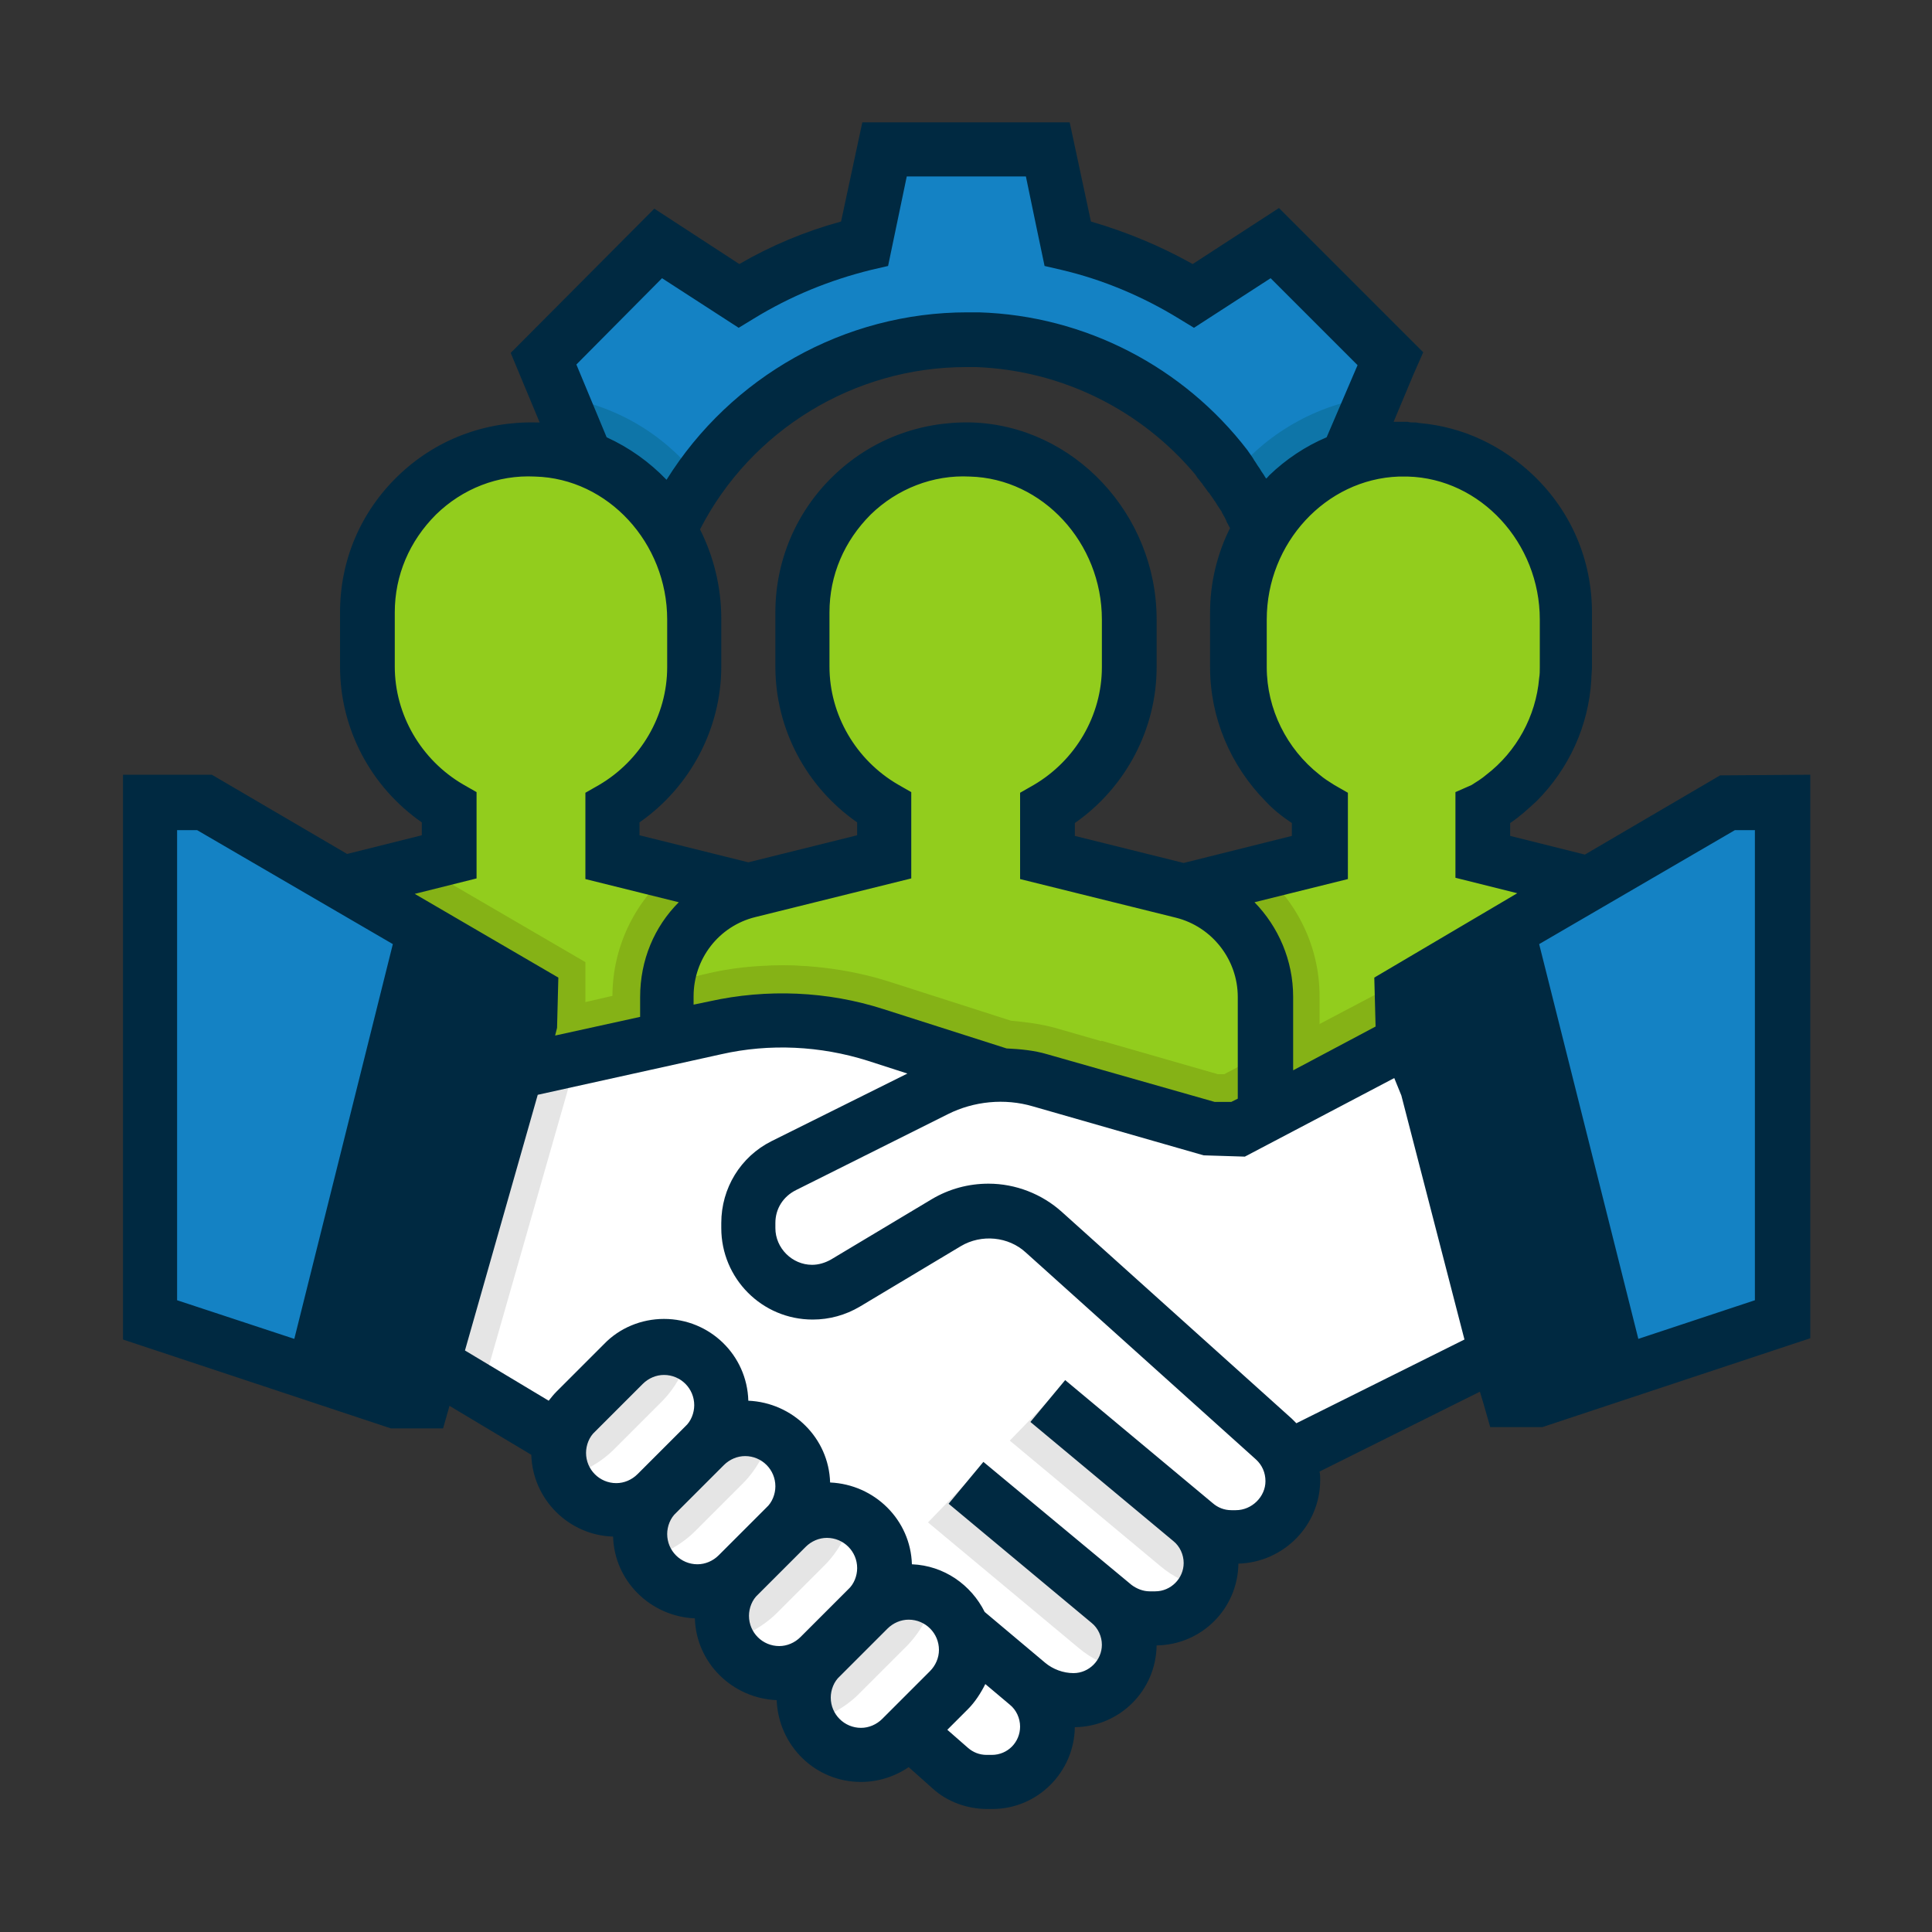 <svg xmlns="http://www.w3.org/2000/svg" xmlns:xlink="http://www.w3.org/1999/xlink" id="Camada_1" x="0px" y="0px" viewBox="0 0 300 300" style="enable-background:new 0 0 300 300;" xml:space="preserve">
<rect x="0" y="0" width="300" height="300" fill="#333333" stroke="none"/>
<style type="text/css">
	.azul{fill:#1482C4;}
	.azulsombra{fill:#0E75A8;}
	.verde{fill:#92CD1D;}
	.verdesombra{fill:#85B216;}
	.branco{fill:#FFFFFF;}
	.cinzasombra{fill:#E5E5E5;}
	.azulescuro{fill:#002941;}
</style>
<path class="azul" d="M215.7,55.8l-17.9-17.9L185.3,46c-6-3.7-12.5-6.4-19.5-8.1l-3.1-14.6h-25.3l-3.1,14.6c-7,1.7-13.6,4.4-19.5,8.1  l-12.5-8.1l-18,17.9l6.5,15.5l0.6,32.3h7.9c0-28,22.7-50.7,50.7-50.7s50.7,22.7,50.7,50.7h8.4V71.3L215.7,55.8z"></path>
<path class="azulsombra" d="M86.7,61.6l4,9.6l0.1,32.3h8.4c0-10.9,3.5-20.9,9.3-29.2C103.3,67.5,95.5,62.8,86.7,61.6L86.7,61.6z"></path>
<path class="azulsombra" d="M213.2,61.6c-8.9,1.2-16.7,5.8-22,12.5c5.9,8.3,9.5,18.5,9.5,29.5h8.4V71.3L213.2,61.6z"></path>
<path class="verde" d="M264,175.3v-20.6c0-7.8-5.3-14.5-12.8-16.4l-21-5.2v-7.6c7.6-4.4,12.7-12.6,12.7-21.9v-7.4  c0-13.9-10.7-26-24.6-26.4c-14.4-0.4-26.1,11.1-26.1,25.3v8.4c0,9.4,5.1,17.5,12.7,21.9v7.6l-21,5.3c-7.5,1.9-12.8,8.6-12.8,16.4  v20.6L264,175.3L264,175.3z"></path>
<path class="verdesombra" d="M204.9,154.7c0-7.7-3.5-14.7-9.1-19.4l-11.9,3c-7.5,1.9-12.8,8.6-12.8,16.4v20.6h33.8V154.7z"></path>
<path class="verde" d="M128.9,175.3v-20.6c0-7.8-5.3-14.5-12.8-16.4l-21-5.2v-7.6c7.6-4.4,12.7-12.6,12.7-21.9v-7.4  c0-13.9-10.7-26-24.6-26.4c-14.4-0.4-26.1,11.1-26.1,25.3v8.4c0,9.4,5.1,17.5,12.7,21.9v7.6l-21,5.3C41.2,140.2,36,147,36,154.7  v20.6H128.9z"></path>
<path class="verdesombra" d="M128.9,154.7c0-7.8-5.3-14.5-12.8-16.4l-11.9-3c-5.6,4.7-9.1,11.7-9.1,19.4v20.6h33.8V154.7z"></path>
<path class="verde" d="M196.5,175.3v-20.6c0-7.8-5.3-14.5-12.8-16.4l-21-5.2v-7.6c7.6-4.4,12.7-12.6,12.7-21.9v-7.4  c0-13.9-10.7-26-24.6-26.4c-14.4-0.4-26.1,11.1-26.1,25.3v8.4c0,9.4,5.1,17.5,12.7,21.9v7.6l-21,5.3c-7.5,1.9-12.8,8.6-12.8,16.4  v20.6L196.5,175.3L196.5,175.3z"></path>
<path class="verdesombra" d="M264,154.7c0-7.8-5.3-14.5-12.8-16.4l-4.7-1.2l-56.4,29.7h-1l-18.1-5.2v13.6h93V154.7z"></path>
<path class="verdesombra" d="M196.5,163.6l-6.3,3.3h-1l-25.4-7.3c-2.2-0.6-4.5-0.9-6.8-1.1l-18.4-5.9c-5.5-1.8-11.3-2.7-17.1-2.7  c-4.1,0-8.2,0.4-12.2,1.4l-5.5,1.3c-0.1,0.7-0.2,1.4-0.2,2.1v20.6h92.9L196.5,163.6L196.5,163.6z"></path>
<path class="verdesombra" d="M109.2,151.4l-18.3,4.2v-6.2L65,134.3l-16.3,4.1C41.2,140.2,36,147,36,154.7v20.6h92.9v-20.6  c0-1.5-0.2-2.9-0.6-4.3c-2.3-0.3-4.5-0.5-6.8-0.5C117.4,150,113.3,150.4,109.2,151.4L109.2,151.4z"></path>
<path class="branco" d="M197.8,223.4l-35.7-32.1l-6.8-24.4l-19.3-6.2c-4.7-1.5-9.6-2.3-14.5-2.3c-3.5,0-6.9,0.4-10.3,1.1L61.4,171  l-4.2,33.8L87,223.5l54.2,45.2l6.5,5.8c1.6,1.4,3.6,2.2,5.7,2.2h0.8c4.8,0,8.6-3.9,8.6-8.6c0-2.6-1.1-5-3.1-6.6  c2,1.7,4.5,2.6,7.1,2.6c4.8,0,8.6-3.9,8.6-8.6c0-2.6-1.1-5-3.1-6.6l-16.2-13.5l16.9,14.1c1.6,1.3,3.5,2,5.5,2h0.9  c4.8,0,8.6-3.9,8.6-8.6c0-2.6-1.1-5-3.1-6.6l0.7,0.6c1.6,1.3,3.6,2,5.6,2h0.7c4.8,0,8.8-3.9,8.8-8.8  C200.7,227.4,199.6,225.1,197.8,223.4L197.8,223.4z"></path>
<path class="branco" d="M197.8,223.4l-35.7-32.1c-2.3-2.1-5.4-3.3-8.6-3.3c-2.3,0-4.6,0.6-6.6,1.8l-15.7,9.4c-1.5,0.9-3.3,1.4-5.1,1.4  c-5.5,0-9.9-4.4-9.9-9.9v-0.8c0-3.8,2.1-7.2,5.5-8.9l23.6-11.8c3.1-1.6,6.6-2.4,10-2.4c2.1,0,4.2,0.3,6.2,0.9l26.5,7.6h4.2  l27.1-15.1l14.8,49.4L200.7,226L197.8,223.4z"></path>
<path class="cinzasombra" d="M150,230.3l-5.9,6.1l23.4,19.5c2,1.7,4.4,2.8,6.9,3.4c0.6-1.2,0.9-2.5,0.9-3.9c0-2.6-1.1-5-3.1-6.6L150,230.3z"></path>
<path class="branco" d="M124.7,263.5c0,4.9,4,9,9,9c2.4,0,4.7-0.9,6.3-2.6l7.4-7.4c1.7-1.7,2.6-4,2.6-6.3c0-4.9-4-9-9-9  c-2.4,0-4.7,0.9-6.3,2.6l-7.4,7.4C125.6,258.9,124.7,261.2,124.7,263.5L124.7,263.5z"></path>
<path class="branco" d="M112,250.9c0,4.9,4,9,9,9c2.4,0,4.7-0.9,6.3-2.6l7.4-7.4c1.7-1.7,2.6-4,2.6-6.3c0-4.9-4-9-9-9  c-2.4,0-4.7,0.9-6.3,2.6l-7.4,7.4C112.9,246.2,112,248.5,112,250.9L112,250.9z"></path>
<path class="branco" d="M99.3,238.2c0,4.9,4,9,9,9c2.4,0,4.7-0.9,6.3-2.6l7.4-7.4c1.7-1.7,2.6-4,2.6-6.3c0-4.9-4-9-9-9  c-2.4,0-4.7,0.9-6.3,2.6l-7.4,7.4C100.3,233.5,99.3,235.8,99.3,238.2L99.3,238.2z"></path>
<path class="branco" d="M86.6,225.5c0,4.9,4,9,9,9c2.4,0,4.7-0.9,6.3-2.6l7.4-7.4c1.7-1.7,2.6-4,2.6-6.3c0-4.9-4-9-9-9  c-2.4,0-4.7,0.9-6.3,2.6l-7.4,7.4C87.6,220.9,86.6,223.1,86.6,225.5L86.6,225.5z"></path>
<path class="cinzasombra" d="M89.5,164.6l-28.1,6.5l-4.2,33.8L74.8,216L89.5,164.6z"></path>
<path class="azulescuro" d="M82.4,158.4l-16.9,59.1h-4.2l-38-12.7v-80.3h8.4l50.7,29.6V158.4z"></path>
<path class="azul" d="M65.8,144.5l-34.1-19.9h-8.4v80.3l25.3,8.4l16.9-67.6L65.8,144.5z"></path>
<path class="azulescuro" d="M217.6,154.2l50.7-29.6h8.4v80.3l-38,12.7h-4.2l-16.9-59.1L217.6,154.2L217.6,154.2z"></path>
<path class="azul" d="M234.5,145.8l16.9,67.6l25.3-8.4v-80.3h-8.4l-34.1,19.9L234.5,145.8z"></path>
<path class="cinzasombra" d="M162.7,217.6l-5.9,6.1l23.4,19.5c2,1.7,4.4,2.8,6.9,3.4c0.6-1.2,0.9-2.5,0.9-3.9c0-2.6-1.1-5-3.1-6.6  L162.7,217.6z"></path>
<path class="cinzasombra" d="M115.3,230.4c2.1-2.1,3.6-4.8,4.4-7.6c-1.2-0.6-2.6-1-4-1c-2.4,0-4.7,0.9-6.3,2.6l-7.4,7.4  c-1.7,1.7-2.6,4-2.6,6.3c0,1.4,0.4,2.8,1,4c2.8-0.8,5.5-2.3,7.6-4.4L115.3,230.4z"></path>
<path class="cinzasombra" d="M102.7,217.7c2.1-2.1,3.6-4.8,4.4-7.6c-1.2-0.6-2.6-1-4-1c-2.4,0-4.7,0.9-6.3,2.6l-7.4,7.4  c-1.7,1.7-2.6,4-2.6,6.3c0,1.4,0.4,2.8,1,4c2.8-0.8,5.5-2.3,7.6-4.4L102.7,217.7z"></path>
<path class="cinzasombra" d="M128,243.1c2.1-2.1,3.6-4.8,4.4-7.6c-1.2-0.6-2.6-1-4-1c-2.4,0-4.7,0.9-6.3,2.6l-7.4,7.4  c-1.7,1.7-2.6,4-2.6,6.3c0,1.4,0.4,2.8,1,4c2.8-0.8,5.5-2.3,7.6-4.4L128,243.1z"></path>
<path class="cinzasombra" d="M140.7,255.7c2.1-2.1,3.6-4.8,4.4-7.6c-1.2-0.6-2.6-1-4-1c-2.4,0-4.7,0.9-6.3,2.6l-7.4,7.4  c-1.7,1.7-2.6,4-2.6,6.3c0,1.4,0.4,2.8,1,4c2.8-0.8,5.5-2.3,7.6-4.4L140.7,255.7z"></path>
<path class="azulescuro" d="M267.1,120.4l-21,12.3l-11.6-2.9v-2c1.5-1,2.8-2.2,4.1-3.4c5-5,8.1-11.7,8.5-18.9c0-0.6,0.1-1.3,0.1-1.9v-7.4  l0,0v-1.1c0-8.1-3.2-15.6-9-21.2c-4.9-4.7-11-7.6-17.7-8.2c-0.2,0-0.5-0.1-0.7-0.1c-0.1,0-0.2,0-0.3,0c-0.3,0-0.6,0-0.9-0.1  c-0.1,0-0.2,0-0.2,0c-0.3,0-0.6,0-0.9,0l0,0c-0.2,0-0.4,0-0.6,0c-0.2,0-0.3,0-0.5,0l0,0l3.1-7.4l1.5-3.4l-22.4-22.4L185.2,41  c-5-2.8-10.3-5-15.8-6.6L166.1,19h-32.2l-3.3,15.4c-5.5,1.5-10.8,3.7-15.8,6.6l-13.2-8.6L79.3,54.8l4.5,10.8c-0.2,0-0.3,0-0.5,0  c-8.1-0.2-15.7,2.7-21.5,8.3c-5.8,5.6-9,13.1-9,21.2v8.4c0,9.7,4.8,18.7,12.7,24.2v2l-11.6,2.9l-21-12.3H19.1V208l41.6,13.8h8.1  l1-3.5l12.7,7.6c0.2,6.9,5.8,12.5,12.7,12.7c0.2,6.9,5.8,12.4,12.7,12.7c0.2,6.9,5.8,12.4,12.7,12.7c0.3,7.1,6,12.7,13.1,12.7  c2.6,0,5.2-0.8,7.4-2.3l3.7,3.3c2.3,2.1,5.4,3.2,8.5,3.2h0.8c7,0,12.7-5.7,12.8-12.7c7-0.1,12.6-5.7,12.7-12.7  c7-0.1,12.6-5.7,12.7-12.7c7-0.2,12.7-5.9,12.7-13c0-0.4,0-0.8-0.1-1.3l24.9-12.4l0.6,2l1,3.5h8.1l41.6-13.8v-87.5L267.1,120.4  L267.1,120.4z M213.4,151.8l0.2,7.6l-12.8,6.8v-11.4c0-5.7-2.3-10.9-6-14.7l14.5-3.6V133v-9.9l0,0l0,0l-2.1-1.2  c-0.8-0.5-1.6-1-2.3-1.6c-5.1-4-8.2-10.2-8.2-16.7v-7.4c0-11.9,9.2-21.8,20.5-22.2c0.2,0,0.4,0,0.7,0c0.2,0,0.4,0,0.7,0  c11.3,0.3,20.5,10.3,20.5,22.2v7.4c0,0.6,0,1.1-0.1,1.7c-0.5,5.9-3.5,11.4-8.2,15c-0.7,0.6-1.5,1.1-2.3,1.6L226,123l0,0l0,0v9.9v3.4  l9.6,2.4L213.4,151.8z M139.4,121.8c-6.5-3.8-10.6-10.8-10.6-18.3v-8.4c0-5.8,2.3-11.1,6.4-15.2c4.1-4,9.7-6.2,15.4-5.9  c11.3,0.3,20.5,10.3,20.5,22.2v7.4c0,7.5-4.1,14.5-10.6,18.3l-2.1,1.2v13.4l24.2,6c5.6,1.4,9.6,6.5,9.6,12.3v15.8l-1,0.5h-2.6  l-26-7.4c-2-0.6-4.2-0.8-6.3-0.9l-19.1-6.1c-8.7-2.8-18.1-3.2-27.1-1.2l-2.4,0.5v-1.3c0-5.8,3.9-10.9,9.6-12.3l24.2-6V123  L139.4,121.8z M183.8,134l-16.9-4.2v-2c7.9-5.5,12.7-14.6,12.7-24.2v-7.4c0-16.4-12.9-30.1-28.7-30.6c-8.1-0.2-15.7,2.7-21.5,8.3  c-5.8,5.6-9,13.2-9,21.2v8.4c0,9.7,4.8,18.7,12.7,24.2v2l-16.9,4.2l-16.9-4.2v-2c7.9-5.5,12.7-14.6,12.7-24.2v-7.4  c0-5-1.2-9.7-3.3-13.9C116.6,66.8,132.6,57,150,57c0.5,0,1.1,0,1.6,0c13.3,0.5,25.7,6.7,34.1,16.8c0,0.1,0.1,0.1,0.1,0.2  c0.2,0.3,0.5,0.6,0.7,0.9c0.1,0.1,0.2,0.2,0.3,0.4c0.2,0.3,0.4,0.5,0.6,0.8c0.1,0.2,0.3,0.4,0.4,0.5c0.1,0.2,0.3,0.4,0.4,0.6  c0.2,0.2,0.3,0.5,0.5,0.7c0.1,0.2,0.2,0.3,0.3,0.5c0.2,0.3,0.4,0.6,0.6,0.9c0.1,0.1,0.1,0.2,0.2,0.4c0.2,0.3,0.4,0.7,0.6,1.1  c0,0.1,0.1,0.2,0.1,0.3c0.2,0.3,0.3,0.6,0.5,0.9c-2,4-3.1,8.5-3.1,13.1v1.1v7.4c0,7.9,3.2,15.3,8.6,20.8c1.2,1.3,2.6,2.4,4.1,3.4v2  L183.8,134z M102.8,43.2l11.9,7.7l2.3-1.4c5.7-3.5,11.8-6,18.3-7.6l2.6-0.6l2.9-13.9h18.5l1.6,7.7l1.3,6.2l0,0l0,0l2.6,0.6  c6.4,1.5,12.6,4.1,18.3,7.6l2.3,1.4l11.9-7.7l1.6,1.6l11.9,11.9L206,67.9c-3.3,1.4-6.3,3.4-8.9,5.9c-0.2,0.2-0.3,0.4-0.5,0.5  c-0.1-0.1-0.1-0.2-0.2-0.3c-0.2-0.4-0.5-0.7-0.7-1.1c-0.1-0.1-0.1-0.2-0.2-0.3c-0.3-0.4-0.5-0.8-0.8-1.2c0-0.1-0.1-0.1-0.1-0.2  c-0.3-0.4-0.6-0.9-0.9-1.3l0,0C183.8,57,168.5,49,152,48.5c-0.6,0-1.2,0-1.8,0c-19.1,0-36.7,10-46.7,26c-2.7-2.8-5.8-5-9.3-6.6  l-4.7-11.3L102.8,43.2z M74,136.4V123l-2.1-1.2c-6.5-3.8-10.6-10.8-10.6-18.3v-8.4c0-5.8,2.3-11.1,6.4-15.2c4.1-4,9.6-6.2,15.4-5.9  c11.3,0.3,20.5,10.3,20.5,22.2v7.4c0,7.5-4.1,14.5-10.6,18.3l-2.1,1.2v13.4l14.5,3.6c-3.8,3.8-6,9-6,14.7v3.1l-13.2,2.9l0.3-1.2  l0.2-7.8l-22.3-13L74,136.4z M27.5,201.9v-73h3.1L61,146.6l-15.3,61.3L27.5,201.9z M62.3,213.4H62l-8.3-2.8L68.6,151l9.6,5.6v1.2  L62.3,213.4z M99,228.9c-0.9,0.9-2.1,1.4-3.3,1.4c-2.6,0-4.7-2.1-4.7-4.7c0-1.2,0.5-2.5,1.4-3.3l7.4-7.4c0.9-0.9,2.1-1.4,3.3-1.4  c2.6,0,4.7,2.1,4.7,4.7c0,1.2-0.5,2.5-1.4,3.3L99,228.9z M111.6,241.5c-0.9,0.9-2.1,1.4-3.3,1.4c-2.6,0-4.7-2.1-4.7-4.7  c0-1.2,0.5-2.5,1.4-3.3l7.4-7.4c0.9-0.9,2.1-1.4,3.3-1.4c2.6,0,4.7,2.1,4.7,4.7c0,1.2-0.5,2.5-1.4,3.3L111.6,241.5z M124.3,254.2  c-0.9,0.9-2.1,1.4-3.3,1.4c-2.6,0-4.7-2.1-4.7-4.7c0-1.2,0.5-2.5,1.4-3.3l7.4-7.4c0.9-0.9,2.1-1.4,3.3-1.4c2.6,0,4.7,2.1,4.7,4.7  c0,1.2-0.5,2.5-1.4,3.3L124.3,254.2z M144.4,259.5l-7.4,7.4c-0.9,0.9-2.1,1.4-3.3,1.4c-2.6,0-4.7-2.1-4.7-4.7c0-1.2,0.5-2.5,1.4-3.3  l7.4-7.4c0.9-0.9,2.1-1.4,3.3-1.4c2.6,0,4.7,2.1,4.7,4.7C145.8,257.4,145.3,258.6,144.4,259.5z M154,272.5h-0.8  c-1.1,0-2.1-0.4-2.9-1.1l-3.2-2.8l3.2-3.2c1.1-1.1,2-2.5,2.7-3.9l3.8,3.2c1,0.8,1.6,2.1,1.6,3.4C158.4,270.5,156.5,272.5,154,272.5z   M191.9,234.5h-0.7c-1.1,0-2.1-0.4-2.9-1.1l-22.9-19.1l-5.4,6.5l22.2,18.5c1,0.8,1.6,2.1,1.6,3.4c0,2.4-2,4.4-4.4,4.4h-0.9  c-1,0-2-0.4-2.8-1l-23-19.1l-5.4,6.5l22.2,18.5c1,0.8,1.6,2.1,1.6,3.4c0,2.4-2,4.4-4.4,4.4c-1.6,0-3.2-0.6-4.4-1.6l-9.4-7.9  c-2.1-4.2-6.3-7.2-11.3-7.4c-0.2-6.9-5.8-12.4-12.7-12.7c-0.2-6.9-5.8-12.4-12.7-12.7c-0.2-7.1-6-12.7-13.1-12.7  c-3.5,0-6.9,1.4-9.3,3.9l-7.4,7.4c-0.4,0.4-0.8,0.9-1.2,1.4l-13-7.8L83.5,170l28.5-6.3c7.5-1.7,15.4-1.3,22.7,1l6.2,2l-21.1,10.5  c-4.8,2.4-7.8,7.3-7.8,12.7v0.8c0,7.8,6.3,14.2,14.2,14.2c2.6,0,5.1-0.7,7.3-2l15.7-9.4c3.2-1.9,7.4-1.5,10.1,1l35.7,32.1  c1,0.9,1.5,2.1,1.5,3.4C196.5,232.4,194.4,234.5,191.9,234.5z M201.3,221c-0.2-0.2-0.5-0.5-0.7-0.7l-35.7-32.1  c-3.1-2.8-7.2-4.4-11.4-4.4c-3.1,0-6.1,0.8-8.8,2.4l-15.7,9.4c-0.9,0.5-1.9,0.8-2.9,0.8c-3.1,0-5.7-2.6-5.7-5.7v-0.8  c0-2.2,1.2-4.1,3.2-5.1l23.6-11.8c4-2,8.8-2.5,13.2-1.2l26.5,7.6l6.4,0.2l23.2-12.2l1.1,2.7l9.8,37.9L201.3,221z M238,213.4h-0.4  l-15.9-55.5v-1.2l9.6-5.6l14.9,59.6L238,213.4z M272.5,201.9l-18.1,6L239,146.6l30.4-17.7h3.1V201.9z"></path>
</svg>